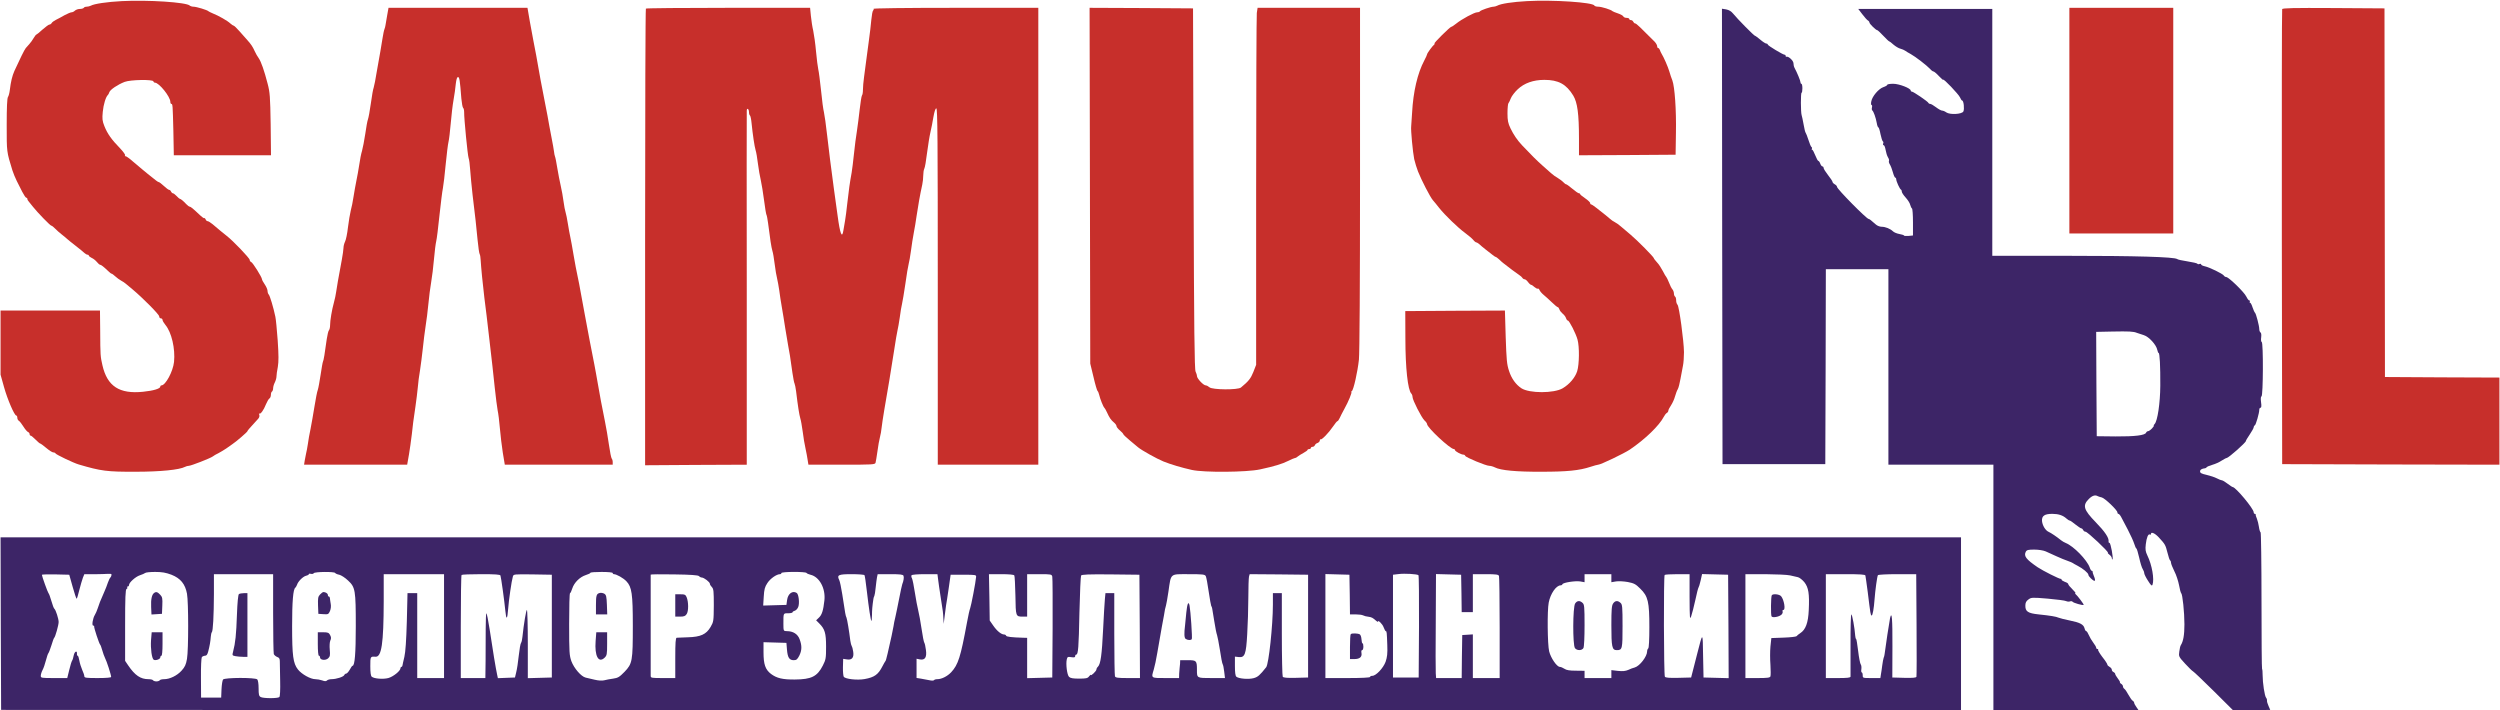 <svg width="2984" height="848" viewBox="0 0 2984 848" fill="none" xmlns="http://www.w3.org/2000/svg">
<path d="M145.333 1.333C127.6 2.267 112.4 4.533 108.4 6.8C107.066 7.467 104.8 8 103.466 8C102 8 100.4 8.533 100 9.333C99.6 10 97.466 10.667 95.333 10.667C93.2 10.667 90.666 11.6 89.466 12.667C88.4 13.733 86.666 14.667 85.466 14.667C84.4 14.667 80.533 16.267 77.067 18.133C73.6 20.133 68.933 22.667 66.666 23.733C64.533 24.8 62.133 26.533 61.6 27.6C61.066 28.533 59.867 29.333 58.933 29.333C58 29.333 54.4 32.133 50.666 35.333C47.066 38.667 43.733 41.333 43.333 41.333C42.933 41.333 41.467 43.2 40.133 45.467C38.8 47.867 36.533 50.933 35.066 52.533C33.733 54 31.733 56.267 30.8 57.333C29.2 59.2 23.466 70.933 17.2 84.667C14.533 90.667 12.933 97.467 11.733 107.333C11.333 110.933 10.267 114.8 9.466 115.867C8.533 117.2 8 127.867 8 149.2C8 182 7.867 180.667 14.8 203.333C16 206.933 18.267 212.667 20 216C21.733 219.333 24.666 225.2 26.533 228.933C28.533 232.8 30.666 236 31.333 236C32.133 236 32.666 236.667 32.666 237.467C32.666 238.267 33.467 239.733 34.4 240.667C35.2 241.733 37.467 244.533 39.333 246.8C44.666 253.6 60 269.333 61.2 269.333C61.867 269.333 64 270.933 65.867 272.933C67.867 275.067 71.466 278.133 73.867 280C76.266 281.867 79.2 284.267 80.266 285.333C81.466 286.4 86 290.133 90.533 293.6C95.067 297.067 99.6 300.8 100.8 302C102 303.067 103.6 304 104.4 304C105.333 304 106 304.533 106 305.067C106 305.733 107.6 306.933 109.466 307.867C111.466 308.667 114.133 310.933 115.6 312.667C117.066 314.533 118.8 316 119.466 316C120.666 316 123.6 318.267 129.2 323.6C130.933 325.333 132.666 326.667 133.2 326.667C133.733 326.667 135.733 328.133 137.6 329.867C139.466 331.6 142.533 333.867 144.533 334.933C146.4 335.867 148.933 337.6 150.133 338.667C151.466 339.733 155.066 342.8 158.133 345.333C170.4 355.6 190 375.333 190 377.6C190 378.933 190.933 380 192 380C193.066 380 194 380.8 194 381.867C194 382.933 195.6 385.6 197.466 387.867C204.8 396.667 209.333 416.267 207.733 432C206.533 443.333 197.6 460 192.666 460C192 460 191.333 460.667 191.333 461.467C191.333 463.867 183.066 466.4 170.8 467.6C142.533 470.533 128 461.067 122.266 436C119.866 425.333 119.733 424.933 119.6 394.933L119.333 370.667H60H0.667V408.933V447.2L4.8 462C8.933 476.8 17.2 496 19.466 496C20.133 496 20.666 497.2 20.666 498.667C20.666 500 21.466 501.733 22.533 502.267C23.466 502.8 25.866 505.867 27.866 509.067C29.866 512.267 32.267 515.067 33.333 515.6C34.4 516 35.333 517.067 35.333 518.133C35.333 519.2 35.867 520 36.666 520C37.333 520 39.867 522.133 42.4 524.667C44.933 527.2 47.333 529.333 47.867 529.333C48.4 529.333 51.733 531.733 55.2 534.667C58.666 537.6 62.4 540 63.6 540C64.8 540 66 540.533 66.266 541.2C66.8 542.533 87.6 552.533 94 554.4C120.666 562.267 127.6 563.2 162 563.067C191.2 563.067 214.133 560.8 220.933 557.2C222.133 556.533 224.133 556 225.333 556C228 556 251.2 546.933 254 544.8C255.066 543.867 258.133 542.133 260.666 540.933C263.2 539.6 267.466 537.067 270 535.333C272.533 533.467 275.733 531.2 277.2 530.267C281.6 527.467 295.333 515.6 295.333 514.667C295.333 514 297.6 511.333 308.266 499.733C309.466 498.4 310 496.533 309.466 495.067C308.933 493.867 308.933 493.2 309.466 493.6C310.8 494.933 314.8 489.467 317.466 482.533C318.8 479.333 320.666 476.133 321.6 475.6C322.533 475.067 323.333 473.067 323.333 471.333C323.333 469.6 323.866 467.733 324.666 467.333C325.333 466.933 326 465.067 326 463.467C326 461.733 326.933 458.533 328 456.533C329.066 454.4 330 451.2 330 449.467C330 447.733 330.666 442.533 331.6 438C332.666 431.6 332.666 424.133 331.466 406.4C330.533 393.733 329.333 380.933 328.666 378C326.4 367.067 322.133 352.933 320.8 351.6C320 350.8 319.333 348.8 319.333 347.2C319.333 345.733 317.866 342.133 316 339.467C314.133 336.8 312.666 334 312.666 333.2C312.666 330.933 301.733 313.467 299.866 312.8C298.8 312.4 298 311.2 298 310.133C298 308.133 278 287.2 270.666 281.6C266.266 278.133 260.4 273.333 253.733 267.6C251.333 265.6 248.666 264 247.866 264C246.933 264 245.866 263.067 245.466 261.867C244.933 260.667 244.266 260 243.866 260.4C243.466 260.8 241.2 259.2 238.8 256.933C230.533 249.067 227.6 246.667 226.4 246.667C225.733 246.667 223.866 245.333 222.266 243.6C218.8 239.867 215.733 237.333 214.666 237.333C214.266 237.333 212.533 235.867 210.8 234C209.066 232.133 207.066 230.667 206.266 230.667C205.6 230.667 204.666 229.733 204.133 228.667C203.733 227.6 202.8 226.667 202 226.667C201.2 226.667 198.266 224.533 195.6 222C192.933 219.467 190.133 217.333 189.466 217.333C188.533 217.333 186.266 215.6 176.4 207.6C174.4 206 171.333 203.467 169.6 202C167.733 200.533 162.8 196.267 158.533 192.667C154.4 188.933 150.266 186.133 149.6 186.4C149.066 186.533 148.8 186.133 149.333 185.467C149.733 184.667 147.2 181.2 143.733 177.467C132.933 166.4 128.266 159.733 124.533 150.4C122.133 144.4 121.866 141.733 122.666 133.467C123.466 124.667 126.4 115.333 128.8 113.333C129.333 112.933 130 111.467 130.533 110C131.6 106.933 140.533 100.933 148.8 97.733C155.866 95.067 182.266 94.667 183.066 97.067C183.333 98 184.133 98.667 184.933 98.667C189.866 98.667 203.333 115.467 203.333 121.6C203.333 122.933 203.866 124 204.4 124C206.133 124 206.133 124.933 206.933 156.267L207.466 185.333H265.466H323.466L323.066 148.267C322.533 115.2 322.133 110.133 319.466 100C315.333 84 311.6 73.467 308.8 69.467C307.333 67.6 305.333 63.867 304.133 61.333C301.6 55.733 299.733 52.933 295.333 48C293.466 46 289.333 41.2 286 37.467C282.666 33.733 279.6 30.667 278.933 30.667C278.4 30.667 276.533 29.467 274.933 28C271.6 24.8 260.8 18.667 254 16C251.466 14.933 249.066 13.733 248.666 13.333C247.6 12 234.4 8 231.066 8C229.333 8 227.2 7.333 226.533 6.667C222.533 2.667 176.533 -0.267 145.333 1.333Z" fill="#C72F2B"/>
<path d="M1822.67 1.333C1805.33 2.267 1791.33 4.4 1787.07 6.8C1785.73 7.467 1783.73 8 1782.67 8C1779.47 8 1767.47 12.133 1766.53 13.467C1766.13 14.133 1764.67 14.667 1763.2 14.667C1759.87 14.667 1744.53 22.933 1738 28.267C1735.47 30.267 1732.93 32 1732.27 32C1731.6 32 1726.53 36.533 1721.07 42C1715.47 47.467 1711.47 52 1712.13 52C1712.8 52 1712.67 52.533 1712 53.067C1710 54.533 1703.33 63.6 1703.33 64.933C1703.33 65.467 1701.87 68.8 1700 72.267C1692 87.333 1686.8 109.333 1685.47 134.667C1684.93 142.4 1684.53 149.6 1684.4 150.667C1683.73 154.8 1686.4 182.267 1688 190C1689.07 194.4 1691.07 200.933 1692.53 204.667C1696.8 215.333 1706.93 235.067 1710.27 238.933C1712 240.8 1715.33 245.067 1717.87 248.267C1724.8 256.933 1740.4 272 1748.67 278C1752.67 280.933 1757.07 284.667 1758.4 286.267C1759.73 288 1761.47 289.333 1762.13 289.333C1762.8 289.333 1764.4 290.4 1765.87 291.6C1767.2 292.933 1770.27 295.467 1772.67 297.333C1775.07 299.2 1778.67 302 1780.67 303.6C1782.67 305.333 1784.8 306.667 1785.2 306.667C1785.73 306.667 1787.6 308 1789.33 309.6C1791.07 311.333 1793.33 313.333 1794.27 314C1798.67 317.6 1811.87 327.467 1813.87 328.667C1815.07 329.333 1816.53 330.8 1817.07 331.6C1817.6 332.533 1818.8 333.333 1819.73 333.333C1820.67 333.333 1822.53 334.8 1823.87 336.667C1825.2 338.533 1826.93 340 1827.6 340C1828.27 340 1830 341.2 1831.6 342.667C1833.2 344 1834.93 344.933 1835.6 344.533C1836.13 344.133 1837.07 344.933 1837.6 346.267C1838.13 347.6 1840.27 350.133 1842.53 352C1844.67 353.733 1849.2 357.867 1852.4 360.933C1855.6 364.133 1858.8 366.667 1859.47 366.667C1860 366.667 1860.8 367.867 1861.33 369.333C1861.73 370.8 1863.6 373.067 1865.2 374.4C1866.93 375.733 1868.67 378.133 1869.2 379.733C1869.73 381.333 1870.67 382.667 1871.47 382.667C1873.07 382.667 1880.93 398 1882.93 405.333C1885.33 414 1885.07 434.8 1882.53 443.067C1880 450.8 1873.47 458.533 1865.2 463.467C1854.8 469.6 1825.47 469.6 1816 463.467C1809.33 459.067 1804.13 451.867 1801.2 442.8C1798.53 434.8 1798.13 429.467 1797.2 402.133L1796.27 370.667L1736.8 370.933L1677.33 371.333L1677.47 404C1677.47 439.333 1680.4 465.6 1684.53 469.733C1685.33 470.533 1686 472.4 1686 473.867C1686 477.467 1696.67 498.4 1700.27 501.867C1702 503.333 1703.33 505.333 1703.33 506.133C1703.33 510.267 1730.93 536 1735.33 536C1736 536 1736.67 536.533 1736.67 537.2C1736.67 538.667 1744.13 542.667 1746.8 542.667C1747.73 542.667 1748.67 543.333 1748.93 544.133C1749.6 546 1773.73 556 1777.6 556C1779.2 556 1782.13 556.8 1784.27 557.867C1791.2 561.467 1810 563.2 1840 563.067C1870.53 563.067 1885.07 561.6 1898.4 557.2C1902.53 555.867 1906.67 554.667 1907.6 554.667C1910.53 554.667 1938.27 541.333 1945.33 536.667C1963.6 524.267 1980.4 508.133 1986 497.333C1986.93 495.467 1988.53 493.467 1989.47 492.933C1990.53 492.4 1991.33 491.067 1991.33 490.133C1991.33 489.2 1992.8 486.267 1994.67 483.6C1996.4 480.933 1998.53 476.133 1999.33 473.067C2000.27 469.867 2001.6 466.133 2002.53 464.667C2003.47 463.2 2004.93 457.467 2005.87 452C2006.8 446.533 2008.13 439.467 2008.8 436.4C2009.47 433.333 2010 426.133 2010 420.4C2009.87 407.067 2004.27 365.733 2002.27 363.733C2001.33 362.8 2000.67 360.533 2000.67 358.533C2000.67 356.533 2000.13 354.4 1999.33 354C1998.67 353.6 1998 351.867 1998 350.4C1998 348.8 1997.2 346.533 1996.27 345.467C1995.2 344.267 1993.33 340.667 1992.13 337.333C1990.8 334 1989.33 331.067 1988.93 330.667C1988.4 330.267 1986.53 327.067 1984.8 323.6C1982.93 320 1979.87 315.2 1977.73 313.067C1975.73 310.8 1974 308.667 1974 308.133C1974 306.8 1954 286.533 1946.13 280C1942.27 276.667 1937.2 272.4 1934.8 270.4C1932.53 268.4 1929.2 266 1927.33 265.067C1925.47 264.133 1923.07 262.533 1921.87 261.333C1919.6 259.333 1915.6 256 1905.47 248.133C1902.67 245.867 1899.73 244 1899.2 244C1898.53 244 1898 243.2 1898 242.267C1898 241.467 1895.2 238.8 1892 236.667C1888.67 234.4 1886 232.267 1886 231.6C1886 231.067 1885.33 230.667 1884.53 230.667C1883.73 230.667 1880.27 228.267 1876.8 225.333C1873.33 222.4 1870 220 1869.47 220C1868.8 220 1867.33 218.933 1866.13 217.6C1864.93 216.267 1862 214 1859.47 212.533C1857.07 211.2 1853.33 208.533 1851.33 206.667C1849.33 204.8 1844.53 200.667 1840.8 197.333C1834.8 192 1827.47 184.8 1816.67 173.333C1811.07 167.333 1806.67 160.933 1802.93 153.2C1800 147.067 1799.33 143.867 1799.33 135.2C1799.33 129.333 1799.87 124 1800.4 123.333C1801.07 122.533 1802.4 119.867 1803.33 117.333C1804.27 114.8 1808 109.867 1811.6 106.533C1819.33 99.2 1830.27 95.333 1843.33 95.333C1860.13 95.333 1869.47 100.4 1877.87 114.133C1882.8 122.4 1884.67 135.6 1884.67 165.733V185.333L1942.4 185.067L2000 184.667L2000.4 158.667C2000.93 130.933 1998.93 103.6 1996.13 96C1995.07 93.467 1993.47 88.667 1992.53 85.333C1990.8 79.467 1985.73 68 1983.2 64C1982.53 62.933 1981.6 60.933 1981.2 59.6C1980.67 58.4 1979.87 57.333 1979.2 57.333C1978.53 57.333 1978 56.4 1978 55.2C1978 54 1976.67 51.6 1975.07 49.867C1958.13 32.8 1953.07 28 1951.87 28C1950.93 28 1950 27.067 1949.47 26C1949.07 24.933 1947.87 24 1946.67 24C1945.6 24 1944.67 23.333 1944.67 22.667C1944.67 21.867 1943.2 21.333 1941.47 21.333C1939.73 21.333 1938 20.533 1937.6 19.6C1937.2 18.667 1934.4 17.067 1931.2 16C1928 14.933 1925.07 13.733 1924.67 13.333C1923.2 11.6 1911.73 8 1907.73 8C1905.47 8 1903.33 7.333 1903.07 6.667C1901.87 2.8 1853.6 -0.4 1822.67 1.333Z" fill="#C72F2B"/>
<path d="M462.133 18.267C461.2 23.333 460.266 28.533 460.133 30C460 31.467 459.333 33.6 458.933 34.667C458.4 35.733 457.333 40.8 456.533 46C455.733 51.067 454.533 58 454 61.333C453.333 64.667 451.466 75.067 449.866 84.667C448.4 94.133 446.533 103.2 446 104.667C445.333 106.133 443.866 114.533 442.666 123.333C441.466 132.133 439.866 140.667 439.2 142.4C438.533 144 437.066 151.867 436 159.733C434.8 167.6 433.066 176.667 432.133 180C431.066 183.333 429.6 190.8 428.8 196.667C427.866 202.533 426.4 211.2 425.333 216C424.4 220.8 422.8 229.2 422 234.667C421.2 240.133 419.733 247.6 418.666 251.333C417.733 254.933 416.266 264 415.333 271.333C414.533 278.667 412.933 286.4 411.866 288.4C410.8 290.533 410 293.867 410 295.733C410 297.733 409.066 304.133 408 310C403.866 332.133 401.866 343.467 401.2 348.667C400.8 351.6 399.733 356.933 398.666 360.667C396.133 369.733 394 382.533 394 388.133C394 390.667 393.333 393.467 392.666 394.133C391.866 394.933 390.8 399.6 390 404.8C387.733 421.6 386.266 430.533 385.466 431.733C385.066 432.4 383.866 439.467 382.666 447.467C381.466 455.467 380 463.467 379.333 465.333C378.533 467.2 376.8 476.133 375.333 485.333C373.866 494.533 371.733 506.533 370.666 512C369.466 517.467 368 525.6 367.466 530C366.8 534.4 365.866 539.467 365.333 541.333C364.933 543.2 364.133 546.933 363.733 549.6L362.933 554.667H424.4H486L486.533 551.6C488.533 541.467 491.2 523.2 493.2 504C493.6 500.667 494.8 492.267 495.866 485.333C496.933 478.267 498.133 468.133 498.666 462.667C499.066 457.2 500.266 447.867 501.333 442C502.266 436.133 503.733 424.4 504.666 416C505.466 407.6 507.066 395.6 508 389.333C509.066 383.067 510.533 371.067 511.333 362.667C512.133 354.267 513.6 342.533 514.666 336.667C515.733 330.8 517.2 318.533 518 309.333C518.8 300.133 520 290.533 520.666 288C521.333 285.467 523.066 271.6 524.533 257.2C526.133 242.667 527.866 228 528.666 224.533C529.333 220.933 530.933 208.133 532 196C533.2 183.867 534.666 171.867 535.333 169.333C536 166.8 537.2 156.8 538 147.333C538.8 137.733 540.266 125.2 541.333 119.333C542.4 113.467 543.6 104.933 544 100.267C544.666 94.8 545.466 92 546.666 92C548.4 92 548.933 95.2 550.666 117.6C551.2 123.333 552.133 128.267 552.8 128.8C553.466 129.2 554 131.467 554 133.733C553.866 141.733 558.266 186 559.333 188.667C560 190.133 560.8 196.4 561.2 202.667C561.6 208.933 562.933 222.133 564 232C567.466 260.533 568.4 268.933 570 286C570.8 294.8 572 302.533 572.533 303.333C573.066 304 573.6 307.333 573.733 310.667C574.133 318.267 576.4 341.467 578.133 355.333C578.933 361.2 580.133 370.8 580.8 376.667C581.466 382.533 582.933 395.467 584.133 405.333C587.6 435.067 588.266 441.067 590.533 462.667C591.733 474 593.333 486.267 594 489.867C594.8 493.467 596 503.067 596.666 511.2C597.333 519.333 598.933 532.4 600.133 540.267L602.533 554.667H666.933H731.333V551.6C731.333 549.867 730.8 548 730.133 547.333C729.466 546.533 728 539.067 726.8 530.667C725.6 522.267 723.466 509.6 722 502.667C718.666 486.4 715.6 470.133 713.333 456.667C712.4 450.8 710.533 441.2 709.466 435.333C708.266 429.467 705.733 416.533 703.866 406.667C702.133 396.8 699.333 382.4 697.866 374.667C696.4 366.933 694.266 355.6 693.2 349.333C692.133 343.067 690.4 334.133 689.333 329.333C688.266 324.533 686.133 313.467 684.666 304.667C683.2 295.867 681.466 286.267 680.8 283.333C680.133 280.4 678.8 273.2 677.866 267.333C676.933 261.467 675.733 255.2 675.066 253.333C674.4 251.467 673.333 245.733 672.666 240.667C672 235.467 670.533 227.067 669.333 222C668.133 216.8 666.266 207.2 665.2 200.667C664.133 194 662.933 187.733 662.4 186.667C662 185.6 661.466 183.2 661.333 181.333C661.2 179.467 659.733 171.733 658.266 164C656.8 156.267 654.533 144.533 653.466 138C652.266 131.333 650.4 121.733 649.333 116.667C647.333 107.067 643.2 84.8 640 66C638.933 60.133 637.466 52.267 636.666 48.667C635.866 44.933 634 34.667 632.4 25.6L629.6 9.333H546.666H463.733L462.133 18.267Z" fill="#C72F2B"/>
<path d="M770.933 10.267C770.4 10.667 770 133.6 770 283.2V555.333L830.666 554.933L891.333 554.667V344.933C891.2 229.733 891.2 134 891.333 132.267C891.333 128.133 894 129.867 894 134C894 135.733 894.533 137.467 895.2 137.867C895.733 138.267 896.666 142.4 897.066 146.933C898.4 160.267 900.533 174.8 901.866 179.2C902.666 181.467 903.866 188.667 904.666 195.333C905.466 201.867 907.066 210.933 908.133 215.333C909.066 219.733 910.933 230.4 912 239.2C913.066 247.867 914.4 255.6 914.8 256.267C915.333 257.067 916.133 261.6 916.8 266.533C919.2 285.467 920.666 295.2 921.866 299.2C922.666 301.467 923.866 308.667 924.666 315.333C925.466 321.867 926.8 329.733 927.6 332.667C928.266 335.6 929.466 341.867 930.133 346.667C930.666 351.467 932.133 360.4 933.2 366.667C934.266 372.933 936.133 384 937.2 391.333C938.4 398.667 940 408 940.666 412C942.266 419.733 943.333 427.067 945.866 445.2C946.8 451.467 947.866 457.067 948.4 457.867C948.8 458.667 949.733 462.933 950.266 467.333C952.266 484.267 954 495.2 955.2 499.2C956 501.467 957.2 508.667 958.133 515.333C958.933 521.867 960.4 530.933 961.466 535.333C962.4 539.733 963.6 545.867 964 548.933L964.933 554.667H1004.67C1041.47 554.667 1044.53 554.533 1045.07 552.267C1045.47 551.067 1046.4 544.933 1047.33 538.667C1048.13 532.4 1049.47 524.933 1050.27 522C1051.07 519.067 1052 514 1052.27 510.667C1052.67 507.333 1054 497.733 1055.47 489.333C1059.73 465.2 1063.33 443.2 1067.47 416.667C1068.93 407.2 1070.53 397.2 1071.2 394.667C1071.87 392.133 1073.07 384.933 1074 378.667C1074.8 372.4 1076 365.2 1076.67 362.667C1077.33 360.133 1079.07 349.333 1080.67 338.667C1082.13 328 1083.87 317.6 1084.53 315.333C1085.2 313.2 1086.4 305.867 1087.33 299.333C1088.13 292.667 1089.73 283.067 1090.67 278C1091.73 272.8 1093.2 263.867 1094 258C1095.47 247.6 1098.27 231.733 1100.8 220.4C1101.47 217.333 1102 212.4 1102 209.333C1102 206.267 1102.53 202.8 1103.2 201.467C1104 200.133 1105.47 191.6 1106.53 182.533C1107.73 173.467 1109.47 162.4 1110.53 158C1111.6 153.6 1113.2 145.333 1114.13 139.6C1115.33 132.933 1116.53 129.333 1117.6 129.333C1119.07 129.333 1119.33 168.267 1119.33 342V554.667H1179.33H1239.33V282V9.333H1140.53C1080 9.333 1042.13 9.867 1042.67 10.533C1043.07 11.2 1042.8 12.133 1042.13 12.533C1041.47 13.067 1040.53 18 1040 23.733C1039.47 29.333 1038.27 40.533 1037.07 48.667C1036 56.667 1034.53 67.467 1033.87 72.667C1033.2 77.733 1032.13 86.533 1031.33 92C1030.53 97.467 1030 104.4 1030 107.333C1030 110.4 1029.47 113.333 1028.8 114C1028.27 114.8 1027.07 122.133 1026.13 130.533C1025.2 138.8 1023.73 150.533 1022.8 156.533C1021.73 162.4 1020.27 174.533 1019.33 183.333C1018.4 192.133 1017.2 202.267 1016.53 206C1014.4 217.467 1012.93 228.133 1011.33 242.667C1010.53 250.4 1009.33 259.6 1008.67 263.333C1008 266.933 1007.07 272.267 1006.67 275.067C1005.07 285.333 1002.67 279.333 999.733 257.2C998 245.2 996.133 230.8 995.333 225.333C991.6 197.6 989.733 182.667 987.333 162C986 149.467 984.133 136.933 983.466 134C982.666 131.067 981.066 119.333 980 108C978.8 96.667 977.333 85.2 976.666 82.667C976.133 80.133 974.8 70.533 974 61.333C973.2 52.133 971.6 41.067 970.666 36.667C969.6 32.267 968.4 24.267 967.866 18.933L966.933 9.333H869.333C815.733 9.333 771.333 9.733 770.933 10.267Z" fill="#C72F2B"/>
<path d="M1300.93 221.6L1301.33 434L1305.2 450C1307.2 458.8 1309.47 466.267 1310 466.667C1310.67 467.067 1311.47 469.2 1312 471.333C1313.07 476.133 1316.93 485.733 1318.13 486.667C1318.67 487.067 1320 489.467 1321.2 492C1324.13 498.533 1326.13 501.467 1329.73 504.4C1331.33 505.733 1332.67 507.6 1332.67 508.667C1332.67 509.6 1334.53 512 1336.67 513.733C1338.93 515.6 1340.67 517.6 1340.8 518.267C1340.8 518.8 1344.4 522.267 1348.93 526C1353.33 529.6 1357.6 533.2 1358.53 534C1362.93 537.6 1380.53 547.467 1388.67 550.8C1397.6 554.4 1410.27 558.133 1422.67 560.933C1437.33 564.133 1488.13 563.733 1504 560.267C1521.73 556.4 1530 553.867 1537.6 550.133C1541.33 548.267 1545.07 546.667 1545.73 546.667C1546.53 546.667 1548 545.867 1548.93 544.933C1549.87 544.133 1552.93 542.133 1555.73 540.667C1558.4 539.2 1560.67 537.6 1560.67 537.067C1560.67 536.4 1561.6 536 1562.67 536C1563.73 536 1564.67 535.333 1564.67 534.667C1564.67 533.867 1565.6 533.333 1566.67 533.333C1567.87 533.333 1569.07 532.4 1569.47 531.333C1569.87 530.267 1571.33 529.067 1572.8 528.667C1574.13 528.133 1575.33 526.8 1575.33 525.733C1575.33 524.533 1575.73 524 1576.13 524.4C1577.33 525.6 1585.87 516.8 1591.2 508.933C1593.47 505.467 1595.87 502.667 1596.4 502.667C1596.93 502.667 1598.13 501.067 1599.07 498.933C1599.87 496.933 1602.53 492 1604.67 488C1609.47 479.467 1614.13 468 1612.93 468C1612.4 468 1612.67 467.467 1613.47 466.933C1615.6 465.6 1620.4 444 1622 429.333C1622.8 421.6 1623.33 337.867 1623.33 212.933V9.333H1562.13H1501.07L1500.13 15.467C1499.73 18.933 1499.33 114.8 1499.33 228.533V435.467L1496 444C1492.93 451.733 1490.4 454.933 1481.2 462.533C1477.6 465.6 1446.93 465.333 1443.6 462.267C1442.27 461.067 1440.27 460 1439.2 460C1436.4 460 1428.67 451.733 1428.67 448.8C1428.67 447.6 1427.87 445.2 1427.07 443.6C1425.73 441.333 1425.2 394.133 1424.67 225.333L1424 10L1362.27 9.6L1300.53 9.333L1300.93 221.6Z" fill="#C72F2B"/>
<path d="M2470 144V278.667H2532H2594V144V9.333H2532H2470V144Z" fill="#C72F2B"/>
<path d="M2724 10.933C2723.6 11.867 2723.47 134.4 2723.6 283.333L2724 554L2853.73 554.4L2983.33 554.667V502.667V450.667L2915.07 450.4L2846.67 450L2846.4 230L2846.13 10L2785.33 9.6C2737.47 9.333 2724.4 9.6 2724 10.933Z" fill="#C72F2B"/>
<path d="M2055.6 282.133L2056 554H2117.33H2178.67L2179.07 437.6L2179.33 321.333H2216.67H2254V438V554.667H2316.67H2379.33V701.333V848H2466.13H2552.8L2550.13 844.133C2548.53 842 2547.33 839.6 2547.33 838.8C2547.33 838.133 2546.53 836.933 2545.6 836.4C2544.53 835.867 2542.4 832.667 2540.53 829.333C2538.8 826 2536.53 822.8 2535.73 822.267C2534.8 821.733 2534 820.4 2534 819.333C2534 818.267 2532.93 816.8 2531.73 816.133C2530.4 815.333 2529.87 814.667 2530.4 814.667C2530.93 814.667 2530 812.667 2528.13 810.267C2526.13 807.733 2524.67 805.067 2524.67 804.4C2524.67 803.6 2523.73 802.667 2522.67 802.133C2521.6 801.733 2520.67 800.533 2520.67 799.467C2520.67 798.267 2519.47 796.8 2518 796C2516.53 795.2 2515.33 794 2515.33 793.2C2515.33 792.4 2512.67 788.267 2509.33 784.133C2506.13 779.867 2503.87 776 2504.27 775.467C2504.8 775.067 2504.4 774.667 2503.6 774.667C2502.67 774.667 2502 774 2502 773.067C2502 772.267 2500.53 769.6 2498.53 767.067C2496.67 764.667 2494.27 760.533 2493.2 758C2492.13 755.467 2490.8 753.333 2490.13 753.333C2489.47 753.333 2488.53 751.867 2488.13 750C2486.93 745.333 2482.67 743.067 2470.67 740.667C2464.8 739.467 2458.8 738 2457.33 737.333C2454 735.867 2447.2 734.8 2433.2 733.333C2420.53 732 2417.33 729.867 2417.47 722.8C2417.47 719.467 2418.4 717.467 2421.07 715.6C2424.4 713.067 2425.33 712.933 2444.13 714.533C2454.93 715.467 2464.93 716.8 2466.13 717.467C2467.47 718.133 2469.47 718.267 2470.67 717.867C2471.87 717.333 2473.33 717.6 2473.87 718.267C2474.67 719.6 2486.27 722.933 2487.07 722C2487.6 721.467 2479.47 710.667 2477.33 709.067C2476.67 708.533 2476.53 708 2477.2 708C2477.87 708 2476.27 705.867 2473.6 703.333C2470.8 700.667 2468.67 698 2468.67 697.2C2468.67 696.4 2466.93 695.2 2464.67 694.533C2462.53 693.733 2460.67 692.533 2460.67 691.867C2460.67 691.2 2460.27 690.8 2459.73 690.933C2458.13 691.2 2438.53 681.333 2432.13 677.067C2418.27 667.6 2415.33 663.733 2418 658.533C2419.2 656.4 2420.93 656 2428.13 656C2433.33 656 2438.93 656.933 2441.73 658.133C2444.53 659.333 2450.27 662 2454.67 664C2459.07 666 2465.07 668.533 2468 669.467C2470.93 670.533 2473.6 671.6 2474 672C2474.4 672.4 2477.07 673.867 2479.87 675.333C2486.13 678.533 2492.67 684 2492.67 686C2492.67 686.933 2494 688.8 2495.73 690.4C2500.8 695.2 2502 694 2499.07 687.067C2498.27 685.067 2497.6 682.933 2497.73 682.4C2497.87 681.733 2497.47 681.333 2496.8 681.333C2496.13 681.333 2494.93 679.6 2494.27 677.333C2490.93 668.133 2475.07 651.867 2465.73 648.133C2464 647.467 2461.47 646 2460 644.8C2454.93 640.667 2448 636 2445.2 634.8C2441.33 633.067 2437.87 627.2 2437.33 621.867C2436.93 615.733 2440.4 613.333 2449.6 613.333C2456.93 613.333 2462.27 615.067 2466.53 618.933C2468 620.267 2469.73 621.333 2470.4 621.333C2471.07 621.333 2474.13 623.467 2477.2 626C2480.4 628.533 2483.6 630.667 2484.27 630.667C2485.07 630.667 2486 631.6 2486.53 632.667C2486.93 633.733 2488.13 634.667 2489.33 634.667C2491.6 634.667 2517.07 658.667 2516 659.733C2515.6 660.133 2516.53 661.2 2518 662.267C2519.47 663.333 2520.67 665.067 2520.67 666.267C2520.67 667.467 2521.07 668.133 2521.47 667.6C2522.67 666.4 2519.33 648 2517.87 648C2517.07 648 2516.67 647.2 2516.8 646.267C2517.47 642.133 2512.4 634.533 2501.47 623.333C2486.93 608.4 2485.47 603.333 2493.2 595.6C2497.33 591.467 2500.8 590.4 2504 592.267C2504.8 592.667 2506.8 593.333 2508.67 593.733C2512.4 594.667 2527.33 608.933 2527.33 611.6C2527.33 612.533 2527.87 613.333 2528.53 613.333C2529.2 613.333 2530.67 614.933 2531.73 616.933C2532.8 619.067 2536.4 625.867 2539.73 632.133C2543.07 638.533 2546.53 646.133 2547.47 649.2C2548.4 652.133 2549.47 654.667 2550 654.667C2550.4 654.667 2552 659.6 2553.33 665.6C2554.67 671.733 2556.53 677.867 2557.6 679.333C2558.53 680.8 2559.33 682.933 2559.33 684C2559.33 685.2 2561.33 689.333 2563.87 693.2C2567.33 698.667 2568.4 699.733 2569.2 698C2571.6 691.6 2568.67 674.267 2563.07 662.933C2560.8 658.267 2560.53 655.733 2561.2 649.733C2562.13 641.6 2564.13 636.8 2566.13 638C2566.8 638.533 2567.33 638.133 2567.33 637.467C2567.33 634.4 2571.87 636.267 2576.53 641.2C2584.4 649.733 2584.67 650.267 2587.07 659.6C2588.27 664.667 2589.73 668.8 2590.4 669.067C2590.93 669.333 2591.33 670.533 2591.33 671.733C2591.33 672.933 2593.2 677.6 2595.33 681.867C2597.6 686.133 2600 693.733 2600.93 698.533C2601.73 703.333 2602.93 707.6 2603.47 708C2605.07 709.2 2607.33 730.8 2607.33 745.2C2607.33 757.867 2606 765.6 2602.93 770.267C2602.4 771.067 2601.6 774.4 2601.2 777.733C2600.4 783.467 2600.53 783.867 2608.13 792.133C2612.4 796.8 2616.67 800.933 2617.6 801.333C2618.53 801.733 2629.73 812.4 2642.53 825.067L2665.6 848L2687.73 847.733L2709.73 847.333L2707.73 842.667C2706.53 840.133 2705.73 837.2 2705.87 836.267C2706 835.2 2705.6 833.733 2704.8 832.8C2703.07 830.8 2700.67 815.2 2700.67 805.867C2700.67 802.133 2700.4 798.8 2700 798.4C2699.6 798 2699.33 761.333 2699.33 716.933C2699.33 672.133 2698.8 635.867 2698.27 635.467C2697.6 635.067 2696.67 632.133 2696.27 628.933C2695.87 625.733 2694.67 621.333 2693.87 619.2C2692.93 617.067 2692.27 614.933 2692.4 614.267C2692.53 613.733 2692.13 613.333 2691.33 613.333C2690.67 613.333 2690 612.533 2690 611.467C2690 607.2 2668.53 581.467 2664.93 581.333C2664.4 581.333 2661.6 579.467 2658.8 577.333C2655.87 575.067 2652.93 573.333 2652.13 573.333C2651.33 573.333 2648.53 572.267 2646 570.933C2643.47 569.6 2637.87 567.733 2633.73 566.8C2627.73 565.467 2626 564.533 2626 562.667C2626 560.667 2628 559.333 2631.87 558.933C2632.53 558.933 2633.47 558.4 2633.87 557.733C2634.27 557.067 2637.33 555.733 2640.67 554.8C2644 553.867 2648.93 551.733 2651.6 549.867C2654.4 548.133 2657.07 546.667 2657.73 546.667C2659.87 546.667 2680.67 528.267 2680.67 526.4C2680.67 525.733 2682.8 522.267 2685.33 518.533C2687.87 514.8 2690 510.933 2690 510C2690 509.067 2690.53 508 2691.33 507.733C2692.53 507.333 2696.67 493.2 2696.67 489.067C2696.67 487.733 2697.33 486.667 2698.13 486.667C2699.2 486.667 2699.47 484.667 2698.8 480.133C2698.27 475.867 2698.4 473.467 2699.33 473.067C2701.33 472.4 2701.6 408.933 2699.6 408.267C2698.8 408 2698.53 405.6 2698.93 402.8C2699.33 399.733 2699.07 397.333 2698.13 396.8C2697.33 396.267 2696.67 394.533 2696.67 392.933C2696.67 388.933 2692.8 374.267 2691.6 373.333C2691.07 372.933 2689.73 370.133 2688.67 366.933C2687.73 363.867 2686.4 361.333 2685.73 361.333C2685.07 361.333 2684.93 360.8 2685.33 360C2685.73 359.2 2685.6 358.667 2684.8 358.667C2684 358.667 2682.4 356.533 2681.2 354C2678.8 348.8 2660.13 330.667 2657.2 330.667C2656.27 330.667 2654.93 329.867 2654.4 328.933C2652.93 326.667 2636.93 318.933 2631.73 317.867C2629.33 317.333 2627.33 316.4 2627.33 315.733C2627.33 314.933 2626.4 314.667 2625.33 315.067C2624.27 315.6 2623.07 315.333 2622.8 314.8C2622.4 314.133 2617.07 312.933 2611.07 312C2604.93 311.067 2599.33 309.867 2598.67 309.2C2595.33 306.667 2548.8 305.333 2466.4 305.333H2378V158V10.667H2298H2218L2222.8 16.933C2225.47 20.533 2228.53 23.867 2229.47 24.4C2230.53 24.933 2231.33 26.133 2231.33 26.8C2231.33 28.4 2239.07 36 2240.67 36C2241.2 36 2244.4 38.933 2247.87 42.667C2251.33 46.267 2254.4 49.333 2254.93 49.333C2255.33 49.333 2257.73 51.067 2260.13 53.333C2262.67 55.467 2266.4 57.733 2268.4 58.133C2270.4 58.667 2272.93 59.733 2274 60.533C2275.07 61.333 2278.13 63.2 2280.67 64.533C2286.27 67.6 2299.87 78.133 2303.73 82.267C2305.2 84 2307.07 85.333 2307.87 85.333C2308.53 85.333 2311.47 87.733 2314.27 90.8C2317.07 93.733 2319.33 95.733 2319.33 95.2C2319.33 93.067 2337.87 112.533 2339.47 116.267C2340.27 118.267 2341.47 120 2342 120C2343.87 120 2344.93 130.267 2343.47 133.067C2341.73 136.4 2327.47 137.2 2323.07 134.133C2321.47 132.933 2319.2 132 2318 132C2316.93 132 2313.6 130.133 2310.8 128C2307.87 125.733 2304.8 124 2303.87 124C2302.93 124 2302 123.467 2301.73 122.8C2301.2 121.2 2283.73 109.333 2282 109.333C2281.2 109.333 2280.67 108.8 2280.67 108.133C2280.67 105.333 2266.8 100 2259.73 100C2255.87 100 2252.67 100.533 2252.67 101.2C2252.67 101.867 2250.53 103.2 2248 104C2242.4 105.867 2234.67 114.933 2233.6 120.933C2233.07 123.333 2233.2 125.333 2233.87 125.333C2234.53 125.333 2234.8 126.533 2234.4 128.133C2234 129.733 2234.13 131.333 2234.8 131.867C2236.27 132.933 2238.93 140.267 2240.13 146.933C2240.53 149.733 2241.47 152 2242 152C2242.53 152 2243.73 155.6 2244.53 160C2245.47 164.4 2246.67 168.267 2247.33 168.667C2248 169.067 2248.27 170.267 2247.73 171.333C2247.33 172.4 2247.6 173.333 2248.4 173.333C2249.2 173.333 2250.13 175.867 2250.67 178.933C2251.2 182.133 2252.4 186 2253.47 187.733C2254.53 189.333 2255.07 191.333 2254.67 192C2254.27 192.667 2254.67 194.667 2255.73 196.267C2256.8 198 2258.4 202.133 2259.33 205.6C2260.27 209.2 2261.6 212 2262.13 212C2262.8 212 2263.33 212.933 2263.33 214C2263.33 216.4 2267.6 225.867 2269.07 226.4C2269.6 226.667 2270 227.733 2270 228.8C2270 229.867 2272 232.933 2274.53 235.733C2277.07 238.533 2279.6 242.4 2280 244.4C2280.53 246.4 2281.47 248.4 2282.13 248.8C2282.8 249.2 2283.33 256.533 2283.33 265.333V281.067L2278 281.6C2275.07 281.867 2272.67 281.6 2272.67 281.2C2272.67 280.667 2270.27 279.867 2267.2 279.333C2264.13 278.8 2260.67 277.333 2259.47 276.133C2256.27 273.067 2250.53 270.667 2246 270.667C2243.73 270.667 2240.67 269.467 2239.07 268C2232.8 262.533 2231.33 261.333 2230.4 261.333C2228 261.333 2192.67 225.6 2192.67 223.067C2192.67 222.133 2191.47 220.8 2190 220C2188.53 219.2 2187.33 217.867 2187.33 217.2C2187.33 216.4 2184.93 212.667 2182 209.067C2179.07 205.333 2176.67 201.467 2176.67 200.533C2176.67 199.467 2176 198.667 2175.33 198.667C2174.53 198.667 2173.33 197.2 2172.67 195.333C2172 193.467 2170.93 192 2170.27 192C2169.73 192 2168.13 188.933 2166.67 185.333C2165.2 181.6 2163.6 178.667 2162.93 178.667C2162.4 178.667 2162.13 178.133 2162.67 177.467C2163.07 176.8 2162.8 175.867 2162.13 175.467C2161.47 175.067 2159.87 171.2 2158.53 166.933C2157.2 162.8 2155.73 159.067 2155.33 158.667C2154.8 158.267 2153.6 153.733 2152.8 148.667C2151.87 143.467 2150.8 138.4 2150.4 137.333C2149.33 134 2149.2 110.667 2150.4 110.667C2150.93 110.667 2151.33 108.267 2151.33 105.333C2151.33 102.4 2150.8 100 2150.13 100C2149.47 100 2149.07 99.2 2149.07 98.267C2149.2 96.8 2144.93 86.4 2142 81.067C2141.2 79.733 2140.67 77.2 2140.67 75.467C2140.67 72.533 2134.8 66.933 2132.4 67.733C2131.73 67.867 2131.33 67.467 2131.33 66.667C2131.33 65.867 2130.8 65.333 2130.13 65.333C2128.13 65.333 2110 54.4 2110 53.2C2110 52.533 2109.2 52 2108.27 52C2107.33 52 2104 49.867 2101.07 47.333C2098 44.8 2095.2 42.667 2094.67 42.667C2093.6 42.667 2073.47 22.267 2068.67 16.267C2066.4 13.467 2063.73 11.867 2060.27 11.2L2055.33 10.4L2055.6 282.133ZM2550.67 397.333C2552.13 397.867 2555.73 399.067 2558.8 400C2564.93 401.867 2573.73 411.467 2574.93 417.6C2575.33 419.733 2576.13 421.333 2576.53 421.333C2577.87 421.333 2578.67 437.333 2578.53 460.267C2578.4 481.2 2575.2 502.667 2571.73 506.133C2570.67 507.2 2570.27 508 2570.8 508C2571.33 508 2570.4 509.467 2568.67 511.333C2566.93 513.2 2564.8 514.667 2563.87 514.667C2563.07 514.667 2562 515.467 2561.6 516.4C2560.4 519.6 2548.27 521.067 2525.33 520.933L2502.67 520.667L2502.27 458.4L2502 396.133L2520.93 395.733C2541.47 395.333 2546.53 395.6 2550.67 397.333Z" fill="#3D2567"/>
<path d="M0.933 744.267L1.333 847.333L1171.07 847.733L2340.67 848V744.667V641.333H1170.67H0.667L0.933 744.267ZM204.667 686C215.467 690.267 221.067 697.067 223.2 708.667C225.067 718.933 225.067 775.467 223.2 786.4C222 793.333 220.667 796.133 216.8 800.4C211.467 806.4 202.667 810.667 196 810.667C193.467 810.667 191.067 811.2 190.667 812C190.267 812.667 188.4 813.333 186.667 813.333C184.933 813.333 183.067 812.667 182.667 812C182.267 811.2 179.733 810.667 177.2 810.667C167.733 810.667 161.067 806.133 152.933 794.133L149.333 788.8V746.267C149.333 713.2 149.733 703.467 151.067 702.933C151.867 702.667 152.4 701.867 151.867 701.2C151.467 700.533 151.867 700 152.533 700C153.333 700 154 699.2 154 698.267C154 695.333 161.867 688.267 166.933 686.667C169.733 685.733 172.533 684.533 173.333 683.867C174 683.2 179.333 682.667 185.2 682.667C193.467 682.667 197.867 683.467 204.667 686ZM400 683.867C400.4 684.533 402.533 685.6 404.933 686C407.2 686.533 412 689.6 415.467 692.933C424.133 700.933 424.667 704.533 424.667 747.467C424.667 780 423.467 794.667 420.8 794.667C420.267 794.667 418.8 796.8 417.467 799.333C416 801.867 414.133 804 413.2 804C412.4 804 411.333 804.8 410.933 805.733C410.133 807.867 401.333 810.667 395.733 810.667C393.6 810.667 391.2 811.333 390.4 812.133C389.2 813.333 387.733 813.333 384.533 812.133C382.267 811.333 378.533 810.667 376.4 810.667C370.667 810.667 360.133 804.8 355.6 799.067C349.867 791.733 348.667 782.933 348.667 747.333C348.667 718.133 349.867 703.067 352.533 701.467C353.067 700.933 354 699.467 354.533 698C355.733 694 361.6 688.133 365.333 687.2C367.2 686.8 368.667 685.867 368.667 685.333C368.667 684.667 369.733 684.533 371.2 684.933C372.533 685.333 374.133 684.933 374.533 684.133C375.733 682.4 398.8 682.133 400 683.867ZM731.333 684C731.333 684.667 732 685.333 732.8 685.333C735.867 685.333 744.133 690 747.733 693.867C754.133 700.667 755.333 708.667 755.333 746.933C755.333 789.067 754.8 792.133 745.467 801.867C739.333 808.133 737.6 809.2 731.867 810C728.267 810.533 723.467 811.333 721.2 812C718.667 812.667 714.267 812.4 709.867 811.333C705.867 810.4 701.067 809.2 699.067 808.8C693.733 807.6 685.2 797.733 682 789.2C679.6 782.4 679.333 778.667 679.333 744.8C679.333 724.533 679.733 708 680.4 708C680.933 708 682.133 705.467 683.067 702.4C685.333 695.333 692.133 688.667 699.2 686.4C702.267 685.467 704.667 684.267 704.667 683.733C704.667 683.067 710.667 682.667 718 682.667C726 682.667 731.333 683.2 731.333 684ZM962.667 683.867C963.067 684.533 965.2 685.467 967.333 686C978 688.4 985.6 702.267 984 716.667C982.667 728.667 981.067 733.867 977.467 737.2L974.133 740.4L977.867 744.133C984.533 750.8 986 755.6 986 771.867C986 785.6 985.733 787.333 982.133 794.4C975.467 807.467 968.533 810.933 948.667 811.067C934 811.2 927.067 809.467 920.267 804.4C913.467 799.2 911.333 792.933 911.333 778.533V766.533L925.067 766.933L938.667 767.333L939.333 775.467C940.133 784.933 942.133 788 947.467 788C950.533 788 951.733 787.067 954 782.667C957.2 776.267 957.333 770.667 954.4 762.933C952.133 756.8 946.667 753.333 939.2 753.333C935.2 753.333 935.067 753.067 935.067 744.667C935.067 731.6 934.8 732 940.667 732C943.6 732 946 731.467 946 730.8C946 730.133 947.2 729.333 948.667 728.933C950.133 728.533 952 726.533 952.8 724.4C954.533 720 953.333 709.2 950.933 707.733C946 704.533 940.4 708.667 939.467 716.267L938.667 722L924.8 722.4L910.933 722.8L911.6 712.267C912.133 703.467 912.8 700.667 916 695.867C919.467 690.533 926.933 685.333 931.067 685.333C932 685.333 932.667 684.667 932.667 684C932.667 682.267 961.6 682.133 962.667 683.867ZM1693.07 686.533C1693.6 687.067 1693.87 714.8 1693.73 748.133L1693.33 808.667H1678H1662.67V747.333V686L1669.33 685.2C1676.8 684.267 1691.47 685.2 1693.07 686.533ZM86.666 700.267C88.8 708.133 91.067 714.667 91.466 714.667C91.867 714.667 93.333 710 94.666 704.267C96.133 698.667 98 692 98.933 689.6L100.667 685.333H116C125.733 685.333 132.333 684.4 133 685.333C133.4 686.133 132.533 688.667 131.867 689.2C131.2 689.6 129.867 692.4 128.8 695.333C127.867 698.267 126 703.067 124.667 706C119.467 717.733 118.267 720.933 116.667 726C115.733 728.933 114.133 732.533 113.2 734C110.8 737.867 109.333 746.667 111.2 746.667C112 746.667 112.533 747.067 112.4 747.6C111.867 748.933 118.4 768.4 119.467 769.333C120 769.733 121.067 772.667 122 776C122.933 779.333 124.4 783.467 125.333 785.333C127.333 788.933 132.667 805.6 132.667 808C132.667 808.8 126.8 809.333 116.667 809.333C103.067 809.333 100.667 809.067 100.667 807.2C100.667 806.133 99.6 802.667 98.133 799.6C96.8 796.533 95.2 791.467 94.666 788.267C94.133 785.2 93.333 782.667 92.666 782.667C92.133 782.667 91.733 781.733 91.867 780.533C92.266 775.867 88.933 777.467 88 782.267C87.466 785.067 86.666 787.867 86 788.667C85.466 789.333 83.867 794.4 82.666 799.6L80.266 809.333H64.533C49.467 809.333 48.666 809.2 48.666 806.667C48.666 805.067 49.6 802 50.8 799.733C52 797.6 53.733 792.4 54.8 788.267C55.867 784.133 57.2 780.133 57.867 779.467C58.533 778.667 60 774.4 61.467 770C62.8 765.6 64.133 761.733 64.666 761.333C66 760.267 70 746 70 742.4C70 738.667 66.533 727.867 64.933 726.667C64.266 726.267 62.666 722.133 61.333 717.333C60 712.533 58.4 708.4 57.867 708C57.066 707.333 50 687.733 50 686.133C50 685.6 57.333 685.467 66.266 685.6L82.666 686L86.666 700.267ZM326 731.867C326 757.467 326.4 779.467 326.8 780.667C327.333 781.867 329.067 783.467 330.8 784.133C333.333 784.933 334 786.267 334 789.6C334 792 334.267 802.267 334.4 812.4C334.667 823.2 334.267 831.2 333.467 832C331.733 833.733 314.533 833.733 311.2 832C309.067 830.8 308.667 829.067 308.667 821.6C308.667 816.267 308 811.867 307.067 810.933C304.667 808.533 268.133 808.667 266.267 811.067C265.467 812 264.667 817.2 264.4 822.667L264 832.667H252H240L239.867 809.333C239.733 795.6 240.267 785.333 240.933 784.267C241.733 783.467 243.467 782.667 244.8 782.667C246.533 782.667 247.6 781.2 248.533 777.6C250.267 770.933 251.2 765.6 251.6 760C251.733 757.467 252.4 755.067 252.8 754.667C254.267 753.6 255.2 734.933 255.333 708.933V685.333H290.667H326V731.867ZM530 747.333V809.333H514H498V758.667V708H492.267H486.4L485.6 741.6C484.933 764.667 484 778.133 482.667 784C481.467 788.8 480.533 793.467 480.4 794.267C480.267 795.2 479.733 796 479.067 796C478.533 796 478 796.8 478 797.6C478 800.8 469.333 807.733 463.467 809.333C457.2 810.933 446.533 810.133 443.733 807.733C442.533 806.8 442 802.533 442 795.2C442 783.6 442 783.467 448.133 783.867C455.467 784.533 457.867 768.133 458 717.6V685.333H494H530V747.333ZM597.333 686.933C598.133 689.2 602 716.933 603.2 729.333C604.267 740.667 605.6 739.6 606.533 726.667C607.2 716.933 610.667 692.933 612.133 688.267C612.933 685.333 613.067 685.333 635.867 685.6L658.667 686V747.333V808.667L644.4 809.067L630 809.467V768.667C630 746.267 629.467 728 628.933 728C628 728 625.2 744.533 623.6 760C623.333 763.333 622.533 766.667 621.867 767.467C621.2 768.267 620 775.067 619.2 782.533C618.4 790.133 617.067 799.067 616.133 802.533L614.667 808.667L604.4 809.067L594.267 809.467L593.333 805.067C592 799.2 587.867 774.667 584.4 750.933C582.8 740.533 581.067 732 580.533 732C580.133 732 579.733 740.267 579.733 750.267C579.733 760.4 579.733 777.867 579.6 788.933L579.333 809.333H564.667H550V748.267C550 714.667 550.4 686.667 550.933 686.267C551.333 685.733 561.867 685.333 574.267 685.333C591.067 685.333 596.933 685.733 597.333 686.933ZM834.267 687.6C835.067 688.533 836.667 689.333 837.6 689.333C840.267 689.333 847.333 694.8 847.333 696.8C847.333 697.733 848.4 699.467 849.733 700.8C851.733 702.8 852 705.733 852 722.533C851.867 741.467 851.733 742.133 848.133 748.4C842.933 757.2 836.267 760.267 820.933 760.667C814.533 760.933 808.533 761.067 807.733 761.2C806.4 761.333 806 767.067 806 785.333V809.333H791.333C777.6 809.333 776.667 809.2 776.667 806.667C776.667 805.2 776.667 777.6 776.667 745.333C776.667 713.067 776.667 686.267 776.667 685.867C776.667 685.467 789.2 685.333 804.667 685.6C824.667 685.867 833.067 686.533 834.267 687.6ZM1031.87 686.533C1032.27 687.2 1033.6 695.733 1034.67 705.6C1037.07 726.133 1039.2 740.4 1040.13 741.2C1040.4 741.467 1040.67 738.533 1040.8 734.533C1040.8 728.267 1041.2 723.467 1042.53 714.667C1042.67 713.467 1043.2 712 1043.6 711.333C1044 710.533 1044.8 706.133 1045.2 701.333C1045.73 696.533 1046.4 691.067 1046.8 688.933L1047.6 685.333H1062.67C1074.4 685.333 1077.87 685.733 1078.4 687.2C1079.2 689.067 1078.53 693.467 1076.93 697.333C1076.53 698.4 1074.8 706.267 1073.2 714.667C1071.6 723.067 1069.47 732.933 1068.67 736.667C1067.73 740.267 1066.8 745.067 1066.53 747.333C1066 750.8 1063.2 764.133 1059.47 780C1057.73 787.333 1057.33 788.667 1056.67 789.333C1056.27 789.733 1054.8 792.4 1053.33 795.2C1048.27 805.2 1043.73 808.4 1032 810.533C1023.07 812.133 1008.93 810.533 1007.07 807.733C1006.53 806.8 1006 801.6 1006.13 796.133L1006.4 786.4L1010.8 787.067C1016.8 788.133 1019.47 784.933 1018.4 778C1018 775.067 1017.2 772 1016.67 771.333C1016.13 770.533 1015.33 767.6 1014.93 764.667C1013.6 753.6 1011.2 739.2 1010.4 737.333C1009.07 734.133 1009.2 734.4 1005.33 709.333C1004.13 701.6 1002.53 694 1001.73 692.4C998.667 686.267 1000.67 685.333 1016.53 685.333C1024.53 685.333 1031.47 685.867 1031.87 686.533ZM1119.73 691.6C1120.13 695.2 1121.47 704.267 1122.67 712C1125.73 731.333 1125.6 730.533 1126 738L1126.4 744.667L1127.47 736C1128 731.2 1128.8 725.2 1129.2 722.667C1129.73 720.133 1131.07 710.8 1132.4 702L1134.67 686H1150C1164.53 686 1165.33 686.133 1165.07 688.667C1164.67 694.533 1159.07 723.467 1158 726C1157.33 727.467 1155.6 735.2 1154.13 743.333C1146.53 784.4 1143.73 793.333 1135.33 802.4C1130.8 807.2 1124 810.667 1118.8 810.667C1116.93 810.667 1115.2 811.2 1114.8 811.867C1114.27 812.533 1111.87 812.533 1109.07 811.867C1106.27 811.333 1101.73 810.4 1099.07 810L1094 809.2V797.733V786.267L1097.87 787.067C1104 788.267 1106.4 784.667 1105.2 775.867C1104.67 771.867 1103.87 768 1103.33 767.333C1102.67 766.533 1101.2 759.067 1100 750.667C1098.8 742.267 1096.93 732.267 1096 728.667C1095.07 724.933 1093.2 715.333 1092 707.333C1090.8 699.2 1089.2 691.6 1088.53 690.267C1087.73 689.067 1087.6 687.333 1088 686.667C1088.53 685.867 1095.47 685.333 1103.87 685.333H1118.93L1119.73 691.6ZM1210.67 686.8C1211.2 687.6 1211.73 698.4 1212 710.933C1212.4 736 1212.27 736 1221.07 736H1226V710.667V685.333H1240.67C1254.67 685.333 1255.33 685.467 1256 688.267C1256.4 690 1256.53 717.733 1256.4 750L1256 808.667L1241.07 809.067L1226 809.467V785.333V761.333L1221.07 761.2C1207.07 760.8 1201.33 760 1200.93 758.8C1200.67 758 1199.6 757.333 1198.53 757.333C1195.2 757.333 1190 753.2 1185.6 746.8L1181.33 740.667L1180.93 712.933L1180.4 685.333H1195.2C1204.27 685.333 1210.13 685.867 1210.67 686.8ZM1360.4 747.6L1360.67 809.333H1346.13C1334.13 809.333 1331.47 808.933 1330.8 807.2C1330.4 806 1330 783.2 1330 756.533V708H1324.8H1319.47L1318.8 714.933C1318.4 718.8 1317.47 735.2 1316.67 751.333C1315.2 781.467 1313.73 792.533 1310.53 795.733C1309.47 796.667 1308.67 798.267 1308.67 799.2C1308.67 800.933 1302 807.333 1302 805.6C1302 805.067 1301.07 805.867 1299.87 807.333C1298.27 809.6 1296.27 810 1288 810C1280.67 810 1277.6 809.467 1276 807.867C1273.6 805.6 1272 792.267 1273.33 786.933C1274 784 1274.67 783.733 1278.67 784.4C1282.13 784.933 1283.33 784.667 1283.33 783.2C1283.33 782.133 1283.87 781.333 1284.53 781.333C1286.93 781.333 1287.6 773.067 1288.4 731.333C1288.93 707.867 1289.87 687.867 1290.4 686.933C1291.33 685.733 1299.2 685.333 1325.73 685.6L1360 686L1360.4 747.6ZM1439.2 687.6C1439.87 688.933 1441.47 697.2 1442.67 706C1444 714.8 1445.33 722.533 1445.73 723.333C1446.8 724.933 1446.53 723.867 1449.33 741.333C1450.53 749.067 1452 756.533 1452.67 758C1453.2 759.467 1454.8 767.6 1456.13 776C1457.33 784.4 1458.8 791.867 1459.33 792.667C1459.87 793.333 1460.8 797.467 1461.2 801.6L1462.13 809.333H1446.27C1428.4 809.333 1428.67 809.467 1428.67 799.6C1428.67 788.533 1428.13 788 1417.87 788H1408.67L1408.53 792C1408.4 794.133 1408.13 796.533 1408 797.333C1407.87 798 1407.6 801.067 1407.47 804L1407.33 809.333H1391.33C1373.33 809.333 1374 809.733 1377.2 798.933C1378.27 795.467 1380.13 786.667 1381.33 779.333C1382.53 772 1385.07 757.867 1386.8 748C1388.67 738.133 1390.4 728.8 1390.53 727.333C1390.8 725.867 1391.33 723.733 1391.73 722.667C1392.13 721.6 1393.47 714 1394.67 706C1397.87 683.867 1396.13 685.333 1418.8 685.333C1435.6 685.333 1438 685.6 1439.2 687.6ZM1561.33 747.333V808.667L1546.8 809.067C1536 809.333 1531.87 808.933 1531.07 807.733C1530.53 806.8 1530 784 1530 756.933V708H1524.67H1519.33V721.6C1519.33 746.267 1514.4 792.533 1511.33 796.4C1503.73 806 1501.33 808.133 1496.27 809.467C1490.27 811.067 1478.53 810.133 1475.73 807.733C1474.53 806.8 1474 802.533 1474 795.067V783.733L1478.53 784.267C1485.87 785.067 1487.33 781.067 1488.67 756.933C1489.33 745.733 1490 726.4 1490 714C1490 701.467 1490.4 690 1490.8 688.267L1491.6 685.333L1526.53 685.6L1561.33 686V747.333ZM1611.07 709.6L1611.33 733.333H1618.13C1621.87 733.333 1625.87 733.867 1627.07 734.533C1628.27 735.2 1631.2 736 1633.33 736.133C1637.2 736.667 1638.53 737.333 1642.67 741.067C1643.73 742 1644.67 742.533 1644.67 742C1644.67 739.467 1650.13 744.8 1651.47 748.667C1652.4 751.2 1653.6 753.333 1654 753.333C1655.2 753.333 1655.33 754.4 1655.87 769.867C1656.27 780.133 1655.73 784.4 1653.87 789.867C1651.07 797.467 1642.4 806.667 1638 806.667C1636.53 806.667 1635.33 807.2 1635.33 808C1635.33 808.8 1625.6 809.333 1608.67 809.333H1582V747.333V685.2L1596.4 685.6L1610.67 686L1611.07 709.6ZM1744.4 708.267L1744.67 730.667H1751.33H1758V708V685.333H1773.2C1785.87 685.333 1788.53 685.733 1789.2 687.467C1789.6 688.667 1790 716.533 1790 749.467V809.333H1774H1758V783.2V757.2L1751.73 757.6L1745.33 758L1744.93 783.6L1744.67 809.333H1729.33H1714.13L1713.73 803.6C1713.47 800.533 1713.47 772.667 1713.73 741.6L1714 685.2L1729.07 685.6L1744 686L1744.4 708.267ZM1923.33 690.133V694.933L1928.8 694C1931.73 693.467 1938.13 693.867 1942.8 694.667C1950.4 696.133 1952.4 697.2 1957.73 702.533C1967.2 711.733 1968.67 718.267 1968.67 748.667C1968.67 763.6 1968.13 773.467 1967.33 774C1966.67 774.4 1966 776 1966 777.467C1966 783.6 1957.2 794.933 1951.33 796.667C1949.47 797.067 1946 798.4 1943.47 799.6C1940.13 801.067 1936.93 801.333 1931.2 800.8L1923.33 799.867V804.667V809.333H1907.33H1891.33V804.933V800.667L1880.93 800.533C1873.33 800.533 1869.6 799.867 1867.33 798.267C1865.47 797.067 1863.07 796 1861.87 796C1858.27 796 1851.07 785.467 1849.07 777.467C1847.07 769.2 1846.67 728.667 1848.53 719.333C1850.53 708.667 1857.47 698.667 1862.8 698.667C1863.73 698.667 1864.67 698.133 1864.93 697.333C1865.6 695.333 1880.27 693.067 1886.13 694L1891.33 694.933V690.133V685.333H1907.33H1923.33V690.133ZM2016.67 712.933C2016.8 738.667 2016.93 740.267 2018.67 735.333C2019.73 732.4 2021.87 723.733 2023.6 716C2025.2 708.267 2026.93 701.733 2027.33 701.333C2027.73 700.933 2028.93 697.2 2029.87 692.933L2031.6 685.2L2047.07 685.6L2062.67 686L2063.07 747.733L2063.33 809.467L2048.4 809.067L2033.33 808.667L2032.8 782.667C2032.4 753.733 2032.53 753.867 2025.87 780C2024.53 785.467 2022.27 794.133 2020.93 799.333L2018.53 808.667L2003.33 809.067C1992.13 809.333 1988 808.933 1987.2 807.733C1985.87 805.6 1985.6 687.467 1986.93 686.267C1987.33 685.733 1994.27 685.333 2002.27 685.333H2016.67V712.933ZM2136.67 686.8C2140 687.6 2144.13 688.533 2146 688.933C2147.87 689.333 2151.2 692 2153.6 694.8C2158.67 701.2 2159.87 708.667 2158.93 728.267C2158.27 743.467 2155.2 751.6 2148.8 755.733C2146.93 756.933 2144.93 758.533 2144.4 759.333C2143.87 760 2136.93 760.8 2128.8 761.067L2114.27 761.6L2113.2 771.733C2112.67 777.333 2112.67 787.067 2113.2 793.6C2113.6 800 2113.6 806.133 2113.2 807.333C2112.53 808.933 2109.73 809.333 2097.87 809.333H2083.33V747.333V685.333H2107.07C2120 685.467 2133.33 686 2136.67 686.8ZM2226.53 686.933C2226.8 687.867 2228 696.8 2229.33 706.667C2232.53 732.8 2232.8 734.667 2234 734.667C2235.2 734.667 2236.67 726.4 2237.47 715.333C2238.27 704.667 2240.53 688 2241.47 686.533C2241.87 685.867 2252.27 685.333 2264.67 685.333H2287.2L2287.6 745.6C2287.87 778.8 2287.73 806.8 2287.47 807.733C2287.2 808.933 2283.47 809.333 2272.8 809.067L2258.67 808.667L2258.8 771.6C2258.93 738.4 2258.13 728.8 2256 737.6C2255.33 740.267 2250.27 773.6 2249.47 780.667C2249.33 782.133 2248.8 784.267 2248.27 785.333C2247.87 786.4 2247.2 790.267 2246.67 794C2246.27 797.6 2245.47 802.667 2245.07 804.933L2244.4 809.333H2233.87C2223.47 809.333 2223.33 809.333 2223.33 806C2223.33 804.133 2222.8 802.667 2222.27 802.667C2221.6 802.667 2221.33 800.8 2221.73 798.667C2222 796.4 2221.73 793.867 2220.93 792.933C2220.27 792.133 2218.8 784.933 2217.87 776.933C2216.93 769.067 2215.87 762.667 2215.47 762.667C2215.07 762.667 2214.53 761.067 2214.4 758.933C2213.73 749.333 2210.8 733.333 2209.73 733.333C2209.2 733.333 2208.67 749.733 2208.8 769.6C2208.8 789.6 2208.8 806.8 2208.8 807.6C2208.67 808.933 2204.8 809.333 2194 809.333H2179.33V747.333V685.333H2202.67C2220.27 685.333 2226.27 685.733 2226.53 686.933Z" fill="#3D2567"/>
<path d="M184 707.733C181.2 709.6 180 715.467 180.4 724.4L180.8 733.467L187.067 733.067L193.333 732.667L193.733 722.8C194.133 714.133 193.733 712.533 191.2 709.867C188.133 706.533 186.267 706 184 707.733Z" fill="#3D2567"/>
<path d="M180.267 764.267C179.6 774.267 181.2 786 183.467 787.467C185.733 788.8 191.333 786.8 191.333 784.667C191.333 783.6 192 782.667 192.667 782.667C193.467 782.667 194 777.067 194 768.667V754.667H187.467H181.067L180.267 764.267Z" fill="#3D2567"/>
<path d="M382 709.6C379.6 712.133 379.333 714 379.6 722.667L380 732.667L386 733.067C391.6 733.467 392.133 733.2 393.867 729.333C394.933 726.667 395.333 723.333 394.667 720.267C394.267 717.6 393.733 714.533 393.733 713.6C393.6 712.8 393.067 712 392.4 712C391.867 712 391.333 711.2 391.333 710.133C391.333 708.4 388.667 706.667 386 706.667C385.333 706.667 383.467 708 382 709.6Z" fill="#3D2567"/>
<path d="M379.333 768.667C379.333 777.067 379.867 782.667 380.667 782.667C381.467 782.667 382 783.6 382 784.667C382 787.867 388.4 788.667 391.6 785.867C393.867 783.733 394.267 782.267 393.6 775.467C393.2 771.067 393.467 766.267 394.267 764.533C395.467 762.133 395.333 760.533 394 758C392.533 755.2 391.333 754.667 385.733 754.667H379.333V768.667Z" fill="#3D2567"/>
<path d="M716 707.733C712 708.667 711.333 710.4 711.333 722.267V733.333H718H724.8L724.4 721.867C724 712 723.6 710.133 721.333 708.667C719.867 707.867 717.467 707.333 716 707.733Z" fill="#3D2567"/>
<path d="M710.933 765.2C709.6 782.8 714.267 791.867 721.467 785.2C724.4 782.4 724.667 781.2 724.667 768.4V754.667H718.133H711.733L710.933 765.2Z" fill="#3D2567"/>
<path d="M285.2 709.067C284.266 709.6 283.333 719.067 282.8 734C282 757.333 280.933 767.6 278.266 777.6C277.066 782.267 277.066 782.4 281.066 783.2C283.2 783.6 287.333 784 290.133 784H295.333V746V708H291.066C288.666 708 286 708.533 285.2 709.067Z" fill="#3D2567"/>
<path d="M806 722.667V736H811.866C816.4 736 818.133 735.333 819.6 732.933C822 729.467 821.866 718.4 819.6 712.933C818.266 709.733 817.333 709.333 812 709.333H806V722.667Z" fill="#3D2567"/>
<path d="M1416 730.933C1415.47 737.067 1414.8 743.733 1414.53 746C1413.2 756.667 1413.47 761.467 1415.33 762.667C1417.87 764.267 1421.6 764.4 1422.53 762.8C1423.33 761.6 1421.07 728.933 1419.87 722.933C1418.67 716.933 1417.07 720.267 1416 730.933Z" fill="#3D2567"/>
<path d="M1612.27 756.933C1611.73 757.333 1611.33 764.267 1611.33 772.267V786.667H1616.53C1622.93 786.667 1625.87 784.133 1625.07 779.467C1624.67 777.333 1624.93 776 1625.87 776C1626.67 776 1627.33 774.133 1627.33 772C1627.33 769.733 1626.93 768 1626.4 768C1625.73 768 1625.2 765.733 1625.07 763.067C1624.93 760.4 1624 757.733 1623.07 757.2C1620.93 755.867 1613.47 755.6 1612.27 756.933Z" fill="#3D2567"/>
<path d="M1880.13 720.267C1877.2 724.267 1877.07 770 1879.87 773.6C1882.27 776.8 1888.27 776.667 1890 773.467C1890.8 771.867 1891.33 760.667 1891.33 746.267C1891.33 724.267 1891.07 721.467 1888.93 719.6C1885.6 716.533 1882.53 716.8 1880.13 720.267Z" fill="#3D2567"/>
<path d="M1925.47 720.267C1923.73 722.667 1923.33 727.6 1923.33 746.267C1923.33 772.267 1924.13 776 1929.73 776C1936.4 776 1936.67 774.8 1936.67 747.333C1936.67 724.267 1936.4 721.467 1934.27 719.6C1930.93 716.533 1927.87 716.8 1925.47 720.267Z" fill="#3D2567"/>
<path d="M2114.8 710.533C2113.73 712.267 2113.47 734 2114.53 735.733C2115.73 737.6 2123.2 736.4 2126.27 733.733C2127.47 732.667 2128.13 730.933 2127.73 729.867C2127.33 728.8 2127.73 728 2128.67 728C2131.47 728 2129.47 716 2126 711.733C2124 709.2 2116.13 708.4 2114.8 710.533Z" fill="#3D2567"/>
</svg>
